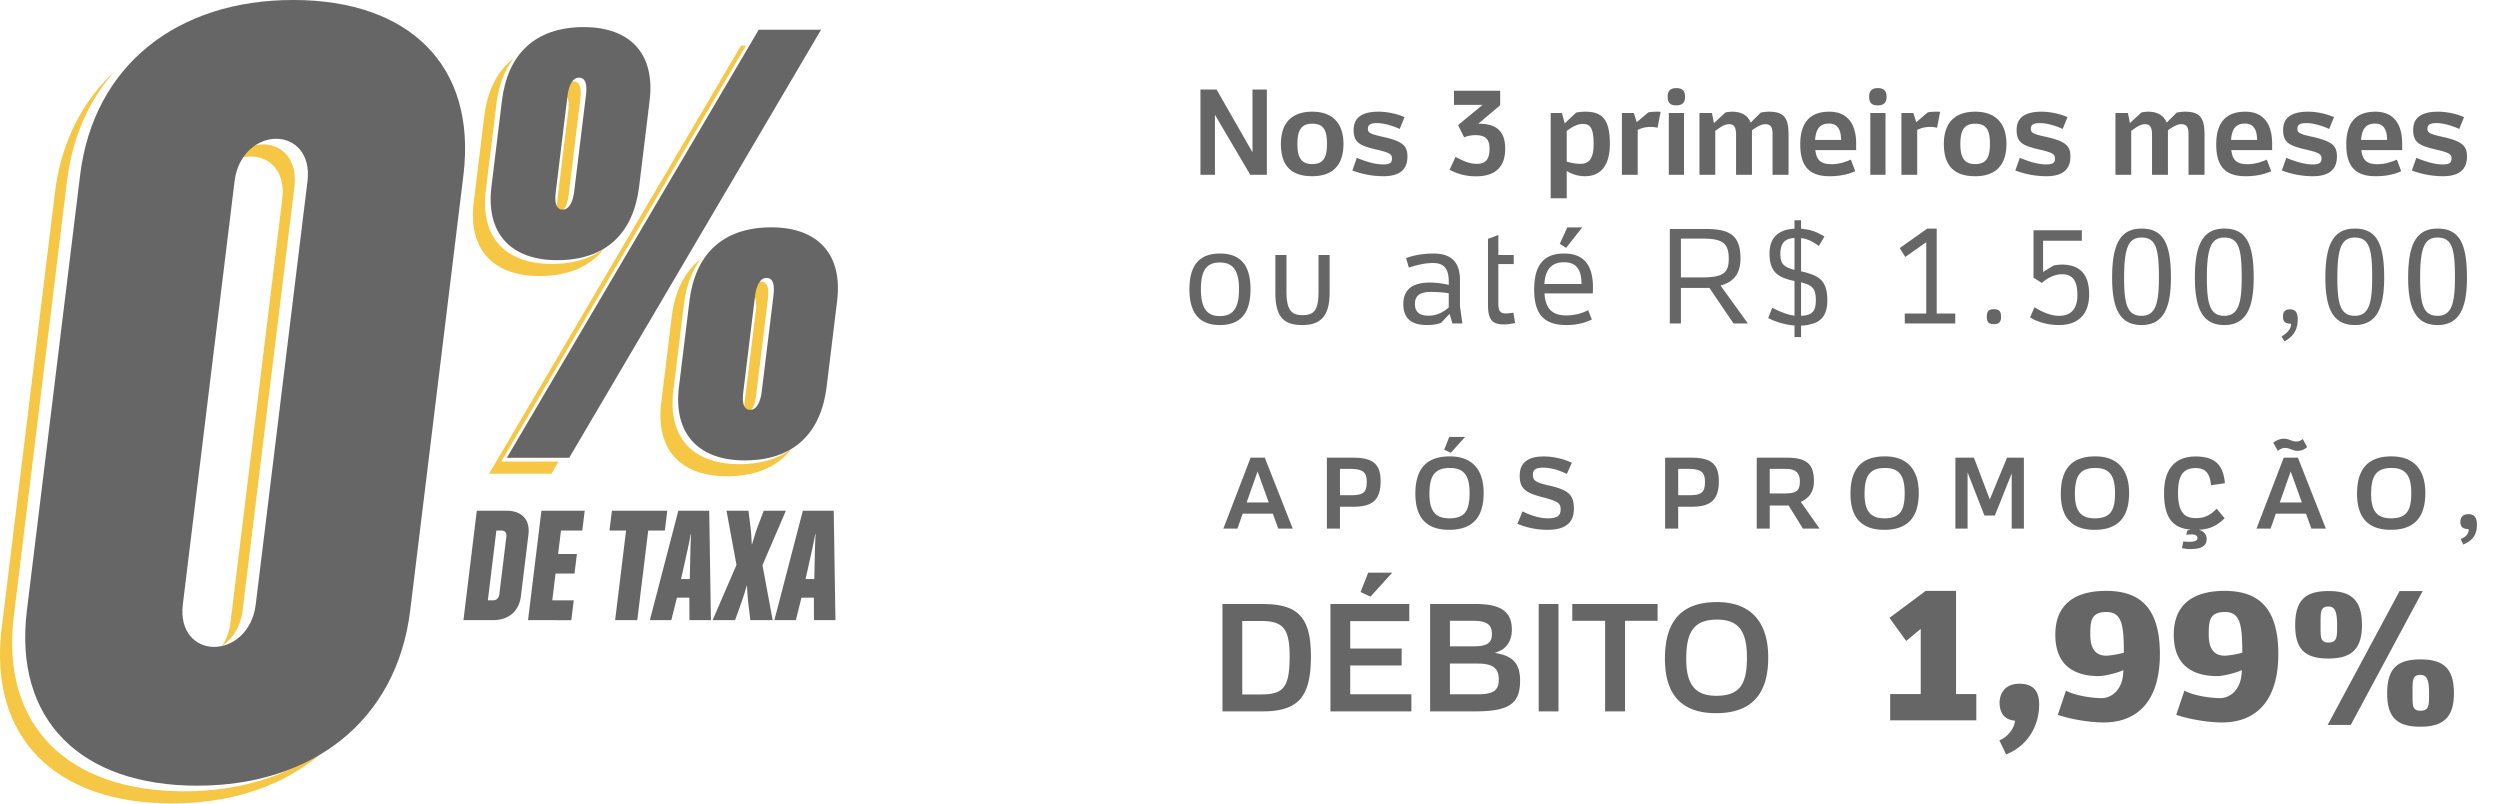 <svg viewBox="0 0 227 73" xmlns="http://www.w3.org/2000/svg"><title>box-2</title><g fill="none" fill-rule="evenodd"><g fill-rule="nonzero"><path d="M48.989 25.065c2.678 0 4.63-.9 5.876-2.517-1.197.918-2.785 1.415-4.774 1.415-4.23 0-6.495-2.444-5.977-6.677l.955-7.81c.204-1.672.722-3.076 1.555-4.159-1.492 1.145-2.374 2.946-2.658 5.262l-.954 7.81c-.518 4.232 1.746 6.676 5.977 6.676zM68.65 35.945l1.071-8.763c.11-.894.018-1.61-.637-1.61-.477 0-.785.496-.941 1.121.507.113.576.777.476 1.591l-1.071 8.763c-.02.165-.05.328-.09.489a.732.732 0 0 0 .16.019c.597 0 .93-.775 1.032-1.61z" fill="#F6C744"/><path d="M51.624 17.763L52.695 9c.11-.894.018-1.61-.637-1.61-.477 0-.785.496-.941 1.121.507.113.576.777.476 1.591l-1.071 8.763a4.03 4.03 0 0 1-.09.489.732.732 0 0 0 .161.019c.596 0 .929-.775 1.031-1.61zM67.117 42.145c-4.231 0-6.495-2.444-5.977-6.677l.954-7.809c.205-1.673.722-3.077 1.556-4.16-1.492 1.145-2.375 2.946-2.658 5.262l-.955 7.81c-.517 4.232 1.747 6.676 5.978 6.676 2.677 0 4.63-.9 5.875-2.517-1.196.918-2.784 1.415-4.773 1.415zM45.514 41.906l22.22-37.765h-.454L44.411 43.009h5.662l.648-1.103zM20.931 56.505a4.869 4.869 0 0 1-.774 2.15c.945-.628 1.69-1.736 1.876-3.252l4.701-38.447c.3-2.456-1.131-3.845-2.84-3.845-1.118 0-2.263.595-3.005 1.695a3.456 3.456 0 0 1 1.903-.593c1.708 0 3.14 1.389 2.84 3.845L20.93 56.505z" fill="#F6C744"/><path d="M16.712 71.849c-10.463 0-16.684-5.874-15.457-15.913l4.831-39.515c.494-4.042 2.032-7.408 4.374-9.988-2.962 2.692-4.908 6.445-5.476 11.09L.153 57.038c-1.228 10.04 4.994 15.913 15.457 15.913 6.25 0 11.499-2.097 14.974-5.925-3.44 3.127-8.25 4.823-13.872 4.823z" fill="#F6C744"/><g fill="#666"><path d="M44.76 56.311h-2.68l1.214-9.938h2.682c1.402 0 2.173.793 2.004 2.18l-.682 5.578c-.17 1.387-1.135 2.18-2.537 2.18zm1.215-7.56c.048-.396-.127-.58-.478-.58h-.426l-.776 6.342h.427c.35 0 .57-.183.62-.58l.633-5.182zM47.945 56.311l1.216-9.938h3.93l-.219 1.799h-1.935l-.261 2.134h1.706l-.216 1.768h-1.722l-.298 2.438h1.95l-.22 1.799zM58.859 48.172l-.995 8.139h-2.011l.995-8.14H55.34l.22-1.798h5.028l-.22 1.799zM62.602 56.311l-.01-2.042h-1.127l-.509 2.042h-1.95l2.587-9.938h2.803l.156 9.938h-1.95zm.083-6.158c.011-.716.066-1.66.066-1.66h-.03s-.177.944-.341 1.66l-.54 2.424h.792l.053-2.424zM68.133 56.311l-.19-1.555a23.278 23.278 0 0 1-.114-1.57h-.03s-.245.884-.497 1.57l-.556 1.555h-2.041l2.167-5.014-.906-4.924h1.996l.184 1.479c.078.61.113 1.57.113 1.57h.03s.27-.96.497-1.57l.562-1.479h2.011l-2.127 4.939.927 4.999h-2.026zM73.908 56.311l-.01-2.042h-1.127l-.509 2.042h-1.95l2.587-9.938h2.803l.156 9.938h-1.95zm.083-6.158a48.5 48.5 0 0 1 .066-1.66h-.03s-.177.944-.341 1.66l-.54 2.424h.792l.053-2.424z"/></g><path d="M50.6 23.624c-4.231 0-6.495-2.444-5.977-6.677l.954-7.809c.51-4.173 2.962-6.677 7.432-6.677 4.23 0 6.494 2.444 5.977 6.677l-.955 7.81c-.51 4.172-2.962 6.676-7.431 6.676zm1.084 17.943h-5.662l22.87-38.868h5.66L51.685 41.567zm1.52-32.906c.11-.894.018-1.61-.637-1.61-.596 0-.93.775-1.032 1.61l-1.07 8.763c-.11.894-.019 1.61.637 1.61.596 0 .929-.775 1.03-1.61l1.072-8.763zm14.422 33.145c-4.231 0-6.495-2.444-5.977-6.677l.954-7.809c.51-4.173 2.962-6.677 7.432-6.677 4.23 0 6.495 2.444 5.977 6.677l-.955 7.81c-.51 4.172-2.961 6.676-7.431 6.676zm2.604-14.963c.11-.894.018-1.61-.637-1.61-.596 0-.93.775-1.031 1.61l-1.072 8.763c-.11.894-.018 1.61.638 1.61.596 0 .929-.775 1.03-1.61l1.072-8.763zM17.899 71.34c-10.463 0-16.684-5.874-15.457-15.913l4.831-39.515C8.501 5.873 16.16-.001 26.621-.001c10.463 0 16.684 5.874 15.457 15.913l-4.831 39.515C36.02 65.466 28.362 71.34 17.899 71.34zM27.92 16.446c.3-2.456-1.131-3.845-2.84-3.845s-3.479 1.389-3.78 3.845l-4.7 38.447c-.3 2.456 1.131 3.845 2.84 3.845s3.479-1.389 3.78-3.845l4.7-38.447z" fill="#666"/></g><g fill="#666"><path d="M109 15.87V8.13h1.465l3.26 5.697V8.13h1.306v7.74h-1.507l-3.207-5.448v5.448H109zm7.306-2.8c0-1.924 1.008-2.93 2.845-2.93 1.827 0 2.836 1.028 2.836 2.93 0 1.914-.967 2.93-2.836 2.93-1.826 0-2.845-.865-2.845-2.93zm1.497 0c0 1.265.371 1.827 1.348 1.827.914 0 1.338-.465 1.338-1.827 0-1.33-.36-1.838-1.338-1.838-.934 0-1.348.509-1.348 1.838zm9.727-2.432l-.436 1.07c-.563-.26-1.402-.53-2.05-.53-.594 0-.838.13-.838.52 0 .345.16.464 1.444.745 1.752.4 2.145.822 2.145 1.773 0 1.2-.743 1.784-2.177 1.784a7.982 7.982 0 0 1-2.824-.519l.403-1.146c.605.238 1.53.595 2.4.595.595 0 .796-.151.796-.53 0-.41-.201-.551-1.603-.865-1.285-.324-1.88-.573-1.88-1.74 0-1.092.733-1.654 2.262-1.654.882 0 1.795.238 2.357.497zm4.098 4.768l.531-1.157c.765.4 1.296.627 1.933.627.743 0 1.157-.335 1.157-1.384 0-.81-.329-1.222-1.274-1.222-.382 0-.722.076-1.03.195l-.552-1.103 2.22-1.838h-2.592V8.238h4.195v1.319l-1.986 1.676h.042c1.689 0 2.4.767 2.4 2.259 0 1.61-.828 2.519-2.665 2.519-.85 0-1.689-.205-2.379-.605zm14.548-2.346c0 2.021-.87 2.94-2.261 2.94a3.087 3.087 0 0 1-1.402-.335 1.434 1.434 0 0 1-.255-.14V18h-1.455v-7.74h1.02l.254.94 1.03-.973c.223-.043.446-.086.829-.086 1.55 0 2.24.692 2.24 2.919zm-3.727 1.664c.266.076.637.152 1.062.152.797 0 1.19-.497 1.19-1.806 0-1.556-.372-1.816-.988-1.816-.531 0-1.009.314-1.423.606l-.032.032v2.778a.812.812 0 0 0 .191.055zm8.336-4.573l-.276 1.45a2.663 2.663 0 0 0-.67-.077c-.159 0-.328.022-.52.054a2.63 2.63 0 0 0-.615.217v4.075h-1.434v-5.61h1.083l.266.832 1.03-.876c.138-.043.414-.075.807-.075.127 0 .212 0 .329.01zm2.123 5.72h-1.38V10.26h1.38v5.61zm-1.486-7.082c0-.551.265-.789.786-.789.541 0 .796.238.796.79 0 .529-.255.778-.796.778-.51 0-.786-.195-.786-.779zm4.322 7.081h-1.434v-5.61h1.136l.18.919 1.042-.963c.17-.043.403-.075.615-.075.638 0 1.084.194 1.38.508.128.14.224.302.298.486l.913-.908c.18-.043.446-.086.754-.086 1.423 0 1.774.616 1.774 2.13v3.6h-1.455v-3.709c0-.638-.191-.886-.67-.886-.339 0-.71.216-1.082.465a.472.472 0 0 1-.117.086v4.043h-1.444v-3.6c0-.66-.138-.994-.637-.994-.34 0-.648.184-.967.4-.095.075-.19.14-.286.205v3.99zm7.72-2.756c0-2.13 1.008-2.973 2.643-2.973 1.604 0 2.432 1.06 2.432 2.897v.594h-3.706c.01.12.032.217.053.314.17.724.606.962 1.434.962.68 0 1.232-.205 1.741-.41l.393 1.048c-.51.227-1.22.454-2.325.454-1.71 0-2.666-.757-2.666-2.887zm1.348-.411h2.357c0-.984-.36-1.481-1.083-1.481-.562 0-.998.194-1.189.919a2.719 2.719 0 0 0-.085.562zm6.392 3.167h-1.38v-5.61h1.38v5.61zm-1.486-7.08c0-.552.265-.79.786-.79.541 0 .796.238.796.79 0 .529-.255.778-.796.778-.51 0-.786-.195-.786-.779zm6.445 1.361l-.276 1.45a2.663 2.663 0 0 0-.669-.077c-.159 0-.329.022-.52.054a2.63 2.63 0 0 0-.616.217v4.075h-1.433v-5.61h1.083l.265.832 1.03-.876c.138-.043.414-.075.807-.075.128 0 .213 0 .33.01zm.34 2.92c0-1.925 1.009-2.93 2.846-2.93 1.826 0 2.835 1.027 2.835 2.93 0 1.913-.966 2.93-2.835 2.93-1.826 0-2.846-.866-2.846-2.93zm1.497 0c0 1.264.372 1.826 1.349 1.826.913 0 1.338-.464 1.338-1.827 0-1.33-.361-1.837-1.338-1.837-.934 0-1.349.508-1.349 1.837zm9.727-2.433l-.435 1.07c-.563-.26-1.402-.53-2.05-.53-.594 0-.839.13-.839.52 0 .345.16.464 1.445.745 1.752.4 2.145.822 2.145 1.773 0 1.2-.744 1.784-2.177 1.784a7.982 7.982 0 0 1-2.825-.519l.404-1.146c.605.238 1.529.595 2.4.595.594 0 .796-.151.796-.53 0-.41-.202-.551-1.604-.865-1.284-.324-1.879-.573-1.879-1.74 0-1.092.733-1.654 2.262-1.654.881 0 1.794.238 2.357.497zm5.787 5.232h-1.433v-5.61h1.136l.18.919 1.041-.963c.17-.043.404-.075.616-.075.637 0 1.083.194 1.38.508.128.14.223.302.298.486l.913-.908c.18-.043.446-.086.754-.086 1.423 0 1.773.616 1.773 2.13v3.6h-1.455v-3.709c0-.638-.19-.886-.669-.886-.34 0-.711.216-1.083.465a.472.472 0 0 1-.117.086v4.043h-1.444v-3.6c0-.66-.138-.994-.637-.994-.34 0-.648.184-.966.4-.096.075-.191.14-.287.205v3.99zm7.72-2.756c0-2.13 1.009-2.973 2.644-2.973 1.604 0 2.432 1.06 2.432 2.897v.594h-3.706c.01.12.032.217.053.314.17.724.605.962 1.433.962.68 0 1.232-.205 1.742-.41l.393 1.048c-.51.227-1.221.454-2.326.454-1.71 0-2.665-.757-2.665-2.887zm1.349-.411h2.357c0-.984-.361-1.481-1.083-1.481-.563 0-.998.194-1.19.919a2.719 2.719 0 0 0-.084.562zm9.344-2.065l-.435 1.07c-.563-.26-1.402-.53-2.05-.53-.594 0-.839.13-.839.52 0 .345.16.464 1.445.745 1.752.4 2.145.822 2.145 1.773 0 1.2-.744 1.784-2.177 1.784a7.982 7.982 0 0 1-2.825-.519l.404-1.146c.605.238 1.529.595 2.4.595.594 0 .796-.151.796-.53 0-.41-.202-.551-1.604-.865-1.284-.324-1.879-.573-1.879-1.74 0-1.092.733-1.654 2.262-1.654.881 0 1.794.238 2.357.497zm1.115 2.476c0-2.13 1.009-2.973 2.644-2.973 1.604 0 2.432 1.06 2.432 2.897v.594h-3.706c.01.12.032.217.053.314.17.724.605.962 1.433.962.68 0 1.232-.205 1.742-.41l.393 1.048c-.51.227-1.221.454-2.326.454-1.71 0-2.665-.757-2.665-2.887zm1.349-.411h2.357c0-.984-.361-1.481-1.083-1.481-.563 0-.998.194-1.19.919a2.719 2.719 0 0 0-.084.562zm9.344-2.065l-.435 1.07c-.563-.26-1.402-.53-2.05-.53-.594 0-.839.13-.839.52 0 .345.16.464 1.445.745 1.752.4 2.145.822 2.145 1.773 0 1.2-.744 1.784-2.177 1.784a7.982 7.982 0 0 1-2.825-.519l.404-1.146c.605.238 1.529.595 2.4.595.594 0 .796-.151.796-.53 0-.41-.202-.551-1.604-.865-1.284-.324-1.879-.573-1.879-1.74 0-1.092.733-1.654 2.262-1.654.881 0 1.794.238 2.357.497zM108 26.267c0-2.193.917-3.247 2.761-3.247 1.88 0 2.785 1.054 2.785 3.247 0 2.169-.905 3.247-2.785 3.247-1.844 0-2.761-1.078-2.761-3.247zm1.043 0c0 1.606.47 2.433 1.718 2.433 1.203 0 1.742-.731 1.742-2.433s-.539-2.433-1.742-2.433c-1.226 0-1.718.731-1.718 2.433zm6.76.312v-3.427h1.008v3.295c0 1.725.47 2.169 1.444 2.169 1.088 0 1.467-.456 1.467-2.193v-3.271h1.008v3.427c0 2.204-.894 2.935-2.475 2.935-1.696 0-2.452-.73-2.452-2.935zm11.618 1.042c0-1.402.917-1.965 2.417-1.965.516 0 .997.072 1.33.132a3 3 0 0 1 .378.084v-.312c0-1.138-.413-1.678-1.421-1.678-.699 0-1.467.168-2.2.42l-.252-.863c.642-.252 1.558-.42 2.475-.42 1.65 0 2.429.792 2.417 2.47V27.8l.218 1.57h-.905l-.252-.875-.78.827a4.02 4.02 0 0 1-1.283.191c-1.352 0-2.142-.551-2.142-1.893zm3.792-1.042c-.32-.036-.767-.072-1.306-.072-.974 0-1.432.335-1.432 1.102 0 .719.424 1.055 1.215 1.055.836 0 1.409-.36 1.821-.72l.035-.035v-1.282c-.103-.012-.206-.036-.333-.048zm3.896 1.114V21.69l.94-.348v1.81h1.398v.826h-1.398v3.583c0 .72.195.899.71.899.138 0 .298-.024.424-.036l.23-.036.16.935a1.2 1.2 0 0 1-.298.06 3.257 3.257 0 0 1-.756.071c-.986 0-1.41-.395-1.41-1.761zm4.194-1.39c0-2.456 1.065-3.283 2.715-3.283 1.776 0 2.624 1.03 2.624 3.091 0 .108-.011.24-.011.348v.18h-4.389c.012.251.046.479.092.67.252.96.87 1.33 1.902 1.33.825 0 1.501-.227 1.97-.479l.333.851c-.63.3-1.352.503-2.303.503-1.913 0-2.933-.85-2.933-3.211zm.928-.515h3.368c0-1.294-.446-1.977-1.592-1.977-.86 0-1.444.395-1.673 1.27a3.151 3.151 0 0 0-.103.707zm1.97-3.283l-.572-.372.687-1.486h1.352l-1.466 1.858zm9.42 6.866v-8.58h3.253c2.257 0 3.162.611 3.162 2.708 0 .923-.297 1.594-.905 2.025-.24.168-.55.3-.905.408l2.487 3.439h-1.307l-2.188-3.224h-2.59v3.224h-1.008zm1.007-4.182h1.891c1.96 0 2.452-.408 2.452-1.69 0-1.366-.493-1.833-2.349-1.833h-1.994v3.523zm10.312-4.422V20h.596v.767c.138.012.264.024.39.048.699.096 1.203.347 1.73.659l-.504.863c-.39-.288-.837-.563-1.375-.683l-.24-.036v3.02a6.31 6.31 0 0 1 1.053.31c.928.36 1.33 1.007 1.33 2.314 0 1.162-.39 1.893-1.433 2.156a3.563 3.563 0 0 1-.95.144v1.043h-.597V29.55c-.149-.012-.31-.024-.458-.048-.733-.12-1.444-.36-1.925-.623l.355-.934c.436.215 1.077.527 1.742.67l.286.048v-3.15a5.437 5.437 0 0 1-.974-.277c-.893-.359-1.294-.994-1.294-2.228 0-1.163.527-1.834 1.466-2.121.24-.06.504-.108.802-.12zm1.1 7.849c.62-.144.837-.54.837-1.342 0-.9-.206-1.282-.951-1.522-.115-.036-.24-.084-.39-.12v3.044c.195-.012.355-.024.504-.06zm-2.016-6.687c-.24.228-.367.6-.367 1.09 0 .732.15 1.103.87 1.355a3.4 3.4 0 0 0 .413.132v-2.9c-.412.024-.721.132-.916.323zm10.93 7.442v-.9h1.949V21.99L173 23.331l-.505-.803 2.498-1.773h.86v7.717h1.684v.898h-4.583zm7.448-.612c0-.49.172-.683.642-.683s.653.192.653.683c0 .48-.183.671-.653.671s-.642-.191-.642-.67zm3.93.06l.402-.922c.572.347 1.363.779 2.245.779.997 0 1.65-.564 1.65-1.882 0-1.294-.412-1.893-1.41-1.893-.675 0-1.363.371-1.82.79l-.757-.478V20.91h4.388v.946h-3.517v2.84l.95-.587c.173-.036.47-.084.745-.084 1.72 0 2.487.959 2.487 2.696 0 1.786-.963 2.792-2.727 2.792-1.134 0-2.085-.335-2.635-.695zm7.448-3.606c0-3.092.78-4.458 2.67-4.458 1.993 0 2.67 1.366 2.67 4.458 0 2.744-.677 4.301-2.67 4.301-1.925 0-2.67-1.426-2.67-4.301zm1.089 0c0 2.372.275 3.463 1.58 3.463 1.261 0 1.582-1.079 1.582-3.475 0-2.648-.275-3.631-1.581-3.631-1.203 0-1.581.97-1.581 3.643zm6.427 0c0-3.092.78-4.458 2.67-4.458 1.994 0 2.67 1.366 2.67 4.458 0 2.744-.676 4.301-2.67 4.301-1.925 0-2.67-1.426-2.67-4.301zm1.089 0c0 2.372.275 3.463 1.581 3.463 1.26 0 1.581-1.079 1.581-3.475 0-2.648-.275-3.631-1.58-3.631-1.204 0-1.582.97-1.582 3.643zm6.91 3.534c0-.467.205-.659.63-.659.492 0 .71.276.71.9 0 1.03-.459 1.593-1.203 2.012l-.264-.443c.493-.324.86-.635.86-1.163-.505 0-.734-.167-.734-.647zm3.849-3.534c0-3.092.78-4.458 2.67-4.458 1.993 0 2.67 1.366 2.67 4.458 0 2.744-.677 4.301-2.67 4.301-1.925 0-2.67-1.426-2.67-4.301zm1.088 0c0 2.372.275 3.463 1.582 3.463 1.26 0 1.58-1.079 1.58-3.475 0-2.648-.274-3.631-1.58-3.631-1.203 0-1.582.97-1.582 3.643zm6.428 0c0-3.092.78-4.458 2.67-4.458 1.994 0 2.67 1.366 2.67 4.458 0 2.744-.676 4.301-2.67 4.301-1.925 0-2.67-1.426-2.67-4.301zm1.089 0c0 2.372.275 3.463 1.581 3.463 1.26 0 1.581-1.079 1.581-3.475 0-2.648-.275-3.631-1.58-3.631-1.204 0-1.582.97-1.582 3.643zM114.649 64.593H111v-9.748h3.635c3.2 0 4.397 1.171 4.397 4.738 0 3.608-1.061 5.01-4.383 5.01zm-1.852-1.538h1.702c1.988 0 2.6-.572 2.6-3.445 0-2.532-.585-3.226-2.614-3.226h-1.688v6.67zm15.357 1.538h-7.351v-9.748h7.16v1.552H122.6v2.492h4.67v1.538h-4.67v2.614h5.554v1.552zm-3.716-10.415l-.899-.422.694-1.756h2.179l-1.974 2.178zm9.475 10.415h-4.057v-9.748h4.193c2.369 0 3.227.804 3.227 2.328 0 .763-.26 1.335-.763 1.73-.218.163-.49.285-.803.38.136.014.259.041.367.069 1.444.3 1.947 1.075 1.947 2.45 0 2.11-1.007 2.791-4.111 2.791zm-2.26-1.552h2.546c1.375 0 1.892-.34 1.892-1.32 0-1.09-.558-1.47-1.96-1.47h-2.478v2.79zm0-4.356h2.206c1.184 0 1.606-.327 1.606-1.103 0-.871-.45-1.212-1.688-1.212h-2.124v2.315zm9.857 5.908h-1.797v-9.748h1.797v9.748zm4.234 0V56.37h-2.982v-1.525h7.747v1.525h-2.955v8.223h-1.81zm5.432-4.792c0-3.431 1.524-5.133 4.737-5.133 2.914 0 4.643 1.661 4.643 5.024 0 2.995-1.212 5.064-4.738 5.064-3.05 0-4.642-1.592-4.642-4.955zm1.933.04c0 2.315.817 3.336 2.723 3.336 2.15 0 2.79-1.048 2.79-3.471 0-2.288-.68-3.445-2.695-3.445-2.11 0-2.818 1.076-2.818 3.58zm18.52 5.564v-2.386h2.773v-5.917l-1.322 1.096-1.516-2.096 3.29-2.45h2.756v9.367h1.838v2.386h-7.82zm9.931-1.66c.048-.887.564-1.661 1.806-1.661 1.322 0 1.79.741 1.79 1.886 0 2.015-1.113 3.789-3 4.53l-.612-1.273c.806-.339 1.37-1.129 1.419-1.79-.92-.08-1.403-.629-1.403-1.693zm9.69-4.209c.322 0 1.193-.145 1.596-.274 0-2.563-.194-3.692-1.58-3.692-1.42 0-1.467.855-1.467 2.064 0 1.5.677 1.902 1.45 1.902zm4.868-.145c0 4.321-2.095 6.207-5.094 6.207-1.451 0-3.225-.354-4.176-.693l.742-2.193c.983.516 2.58.678 3.24.678.823 0 1.967-.678 1.967-2.548-.37.21-1.66.548-2.225.548-2.257 0-3.95-1-3.95-3.756 0-2.709 1.71-3.982 4.611-3.982 2.87 0 4.885 1.306 4.885 5.74zm5.885.145c.322 0 1.193-.145 1.596-.274 0-2.563-.193-3.692-1.58-3.692-1.419 0-1.467.855-1.467 2.064 0 1.5.677 1.902 1.451 1.902zm4.869-.145c0 4.321-2.096 6.207-5.095 6.207-1.45 0-3.224-.354-4.175-.693l.741-2.193c.984.516 2.58.678 3.24.678.823 0 1.968-.678 1.968-2.548-.371.21-1.66.548-2.225.548-2.257 0-3.95-1-3.95-3.756 0-2.709 1.709-3.982 4.61-3.982 2.87 0 4.886 1.306 4.886 5.74zm13.107-5.723l-6.53 12.156h-2.095l6.529-12.156h2.096zm-11.576 3.112c0-2.29.919-3.112 3.03-3.112 2.08 0 3.032.822 3.032 3.112 0 2.224-1.032 3.014-3.047 3.014-2.064 0-3.015-.79-3.015-3.014zm2.305 0c0 1.015-.048 1.563.71 1.563.822 0 .79-.564.79-1.58 0-1.128-.161-1.692-.774-1.692-.774 0-.726.548-.726 1.709zm6.046 6.19c0-2.289.92-3.095 3.031-3.095 2.08 0 3.031.806 3.031 3.095 0 2.225-1.032 3.015-3.047 3.015-2.063 0-3.015-.79-3.015-3.015zm2.306 0c0 1.032-.049 1.564.71 1.564.821 0 .79-.548.79-1.564 0-1.16-.162-1.692-.775-1.692-.774 0-.725.532-.725 1.692zm4.94-7.525l-1.385-.279M112.836 46.641L112.359 48h-1.278l2.475-6.444h1.287L117.381 48h-1.314l-.495-1.359h-2.736zm.36-1.017h2.007l-1.017-2.817-.99 2.817zM120.482 48v-6.444h2.313c1.746 0 2.565.459 2.565 2.142 0 1.701-.747 2.313-2.448 2.313h-1.242V48h-1.188zm1.188-3.033h.954c1.143 0 1.476-.225 1.476-1.215 0-.9-.36-1.179-1.602-1.179h-.828v2.394zm6.845-.135c0-2.268 1.008-3.393 3.132-3.393 1.926 0 3.069 1.098 3.069 3.321 0 1.98-.801 3.348-3.132 3.348-2.016 0-3.069-1.053-3.069-3.276zm1.278.027c0 1.53.54 2.205 1.8 2.205 1.422 0 1.845-.693 1.845-2.295 0-1.512-.45-2.277-1.782-2.277-1.395 0-1.863.711-1.863 2.367zm1.935-3.744l-.594-.279.459-1.161h1.44l-1.305 1.44zm6.053 6.444l.468-1.125c.441.225 1.377.63 2.286.63.882 0 1.17-.252 1.17-.819 0-.54-.225-.729-1.611-1.089-1.449-.387-2.106-.693-2.106-1.953 0-1.116.648-1.755 2.187-1.755 1.035 0 1.917.279 2.547.567l-.45 1.017c-.612-.288-1.341-.567-2.16-.567-.648 0-.927.18-.927.639 0 .522.225.711 1.548.999 1.782.414 2.151.9 2.178 2.025.027 1.296-.72 1.98-2.412 1.98a7.08 7.08 0 0 1-2.718-.549zm13.411.441v-6.444h2.313c1.746 0 2.565.459 2.565 2.142 0 1.701-.747 2.313-2.448 2.313h-1.242V48h-1.188zm1.188-3.033h.954c1.143 0 1.476-.225 1.476-1.215 0-.9-.36-1.179-1.602-1.179h-.828v2.394zM159.513 48v-6.444h2.7c1.863 0 2.493.594 2.493 2.16 0 .765-.306 1.314-.846 1.665a2.177 2.177 0 0 1-.351.189l1.71 2.43h-1.512l-1.296-2.097h-1.719V48h-1.179zm1.179-3.195h1.305c1.044 0 1.431-.18 1.431-1.089 0-.783-.387-1.143-1.287-1.143h-1.449v2.232zm7.331.027c0-2.268 1.008-3.393 3.132-3.393 1.926 0 3.069 1.098 3.069 3.321 0 1.98-.801 3.348-3.132 3.348-2.016 0-3.069-1.053-3.069-3.276zm1.278.027c0 1.53.54 2.205 1.8 2.205 1.422 0 1.845-.693 1.845-2.295 0-1.512-.45-2.277-1.782-2.277-1.395 0-1.863.711-1.863 2.367zM177.55 48v-6.444h1.683l1.44 3.789 1.566-3.789h1.53V48h-1.107v-5.013l-1.53 3.825h-.945l-1.53-3.915V48h-1.107zm9.572-3.168c0-2.268 1.008-3.393 3.132-3.393 1.926 0 3.069 1.098 3.069 3.321 0 1.98-.801 3.348-3.132 3.348-2.016 0-3.069-1.053-3.069-3.276zm1.278.027c0 1.53.54 2.205 1.8 2.205 1.422 0 1.845-.693 1.845-2.295 0-1.512-.45-2.277-1.782-2.277-1.395 0-1.863.711-1.863 2.367zm9.725 4.914l.117-.612.135.018c.099.009.216.018.387.018.567 0 .765-.126.765-.342 0-.189-.135-.333-.558-.333-.081 0-.189.009-.288.018l-.171.027.09-.396.324-.081a3.63 3.63 0 0 1-.891-.18c-1.107-.414-1.539-1.449-1.539-3.159 0-2.196 1.026-3.303 2.871-3.303 1.863 0 2.511.873 2.655 2.43l-1.26.18c-.099-.963-.405-1.557-1.395-1.557-1.044 0-1.602.558-1.602 2.223 0 1.809.576 2.322 1.647 2.322.963 0 1.476-.468 1.863-.855l.72.864c-.468.468-.999.837-1.764.981a3.52 3.52 0 0 1-.567.063c.009.009.009.009.018.009.387.126.684.387.684.828 0 .711-.594.918-1.485.918-.216 0-.405-.018-.54-.045l-.216-.036zm8.519-3.132L206.167 48h-1.278l2.475-6.444h1.287L211.189 48h-1.314l-.495-1.359h-2.736zm.36-1.017h2.007l-1.017-2.817-.99 2.817zm-.18-4.689l-.414-.747c.135-.09.513-.351.945-.351.504 0 .738.252 1.143.252.252 0 .423-.09.594-.225l.396.729a1.226 1.226 0 0 1-.855.342c-.504 0-.684-.261-1.152-.261-.297 0-.513.162-.657.261zm7.196 3.897c0-2.268 1.008-3.393 3.132-3.393 1.926 0 3.069 1.098 3.069 3.321 0 1.98-.801 3.348-3.132 3.348-2.016 0-3.069-1.053-3.069-3.276zm1.278.027c0 1.53.54 2.205 1.8 2.205 1.422 0 1.845-.693 1.845-2.295 0-1.512-.45-2.277-1.782-2.277-1.395 0-1.863.711-1.863 2.367zm8.105 2.52c0-.441.252-.693.747-.693.54 0 .756.36.756.954 0 1.008-.486 1.485-1.242 1.8l-.234-.495c.495-.207.729-.468.729-.9-.513-.009-.756-.189-.756-.666z"/></g></g></svg>